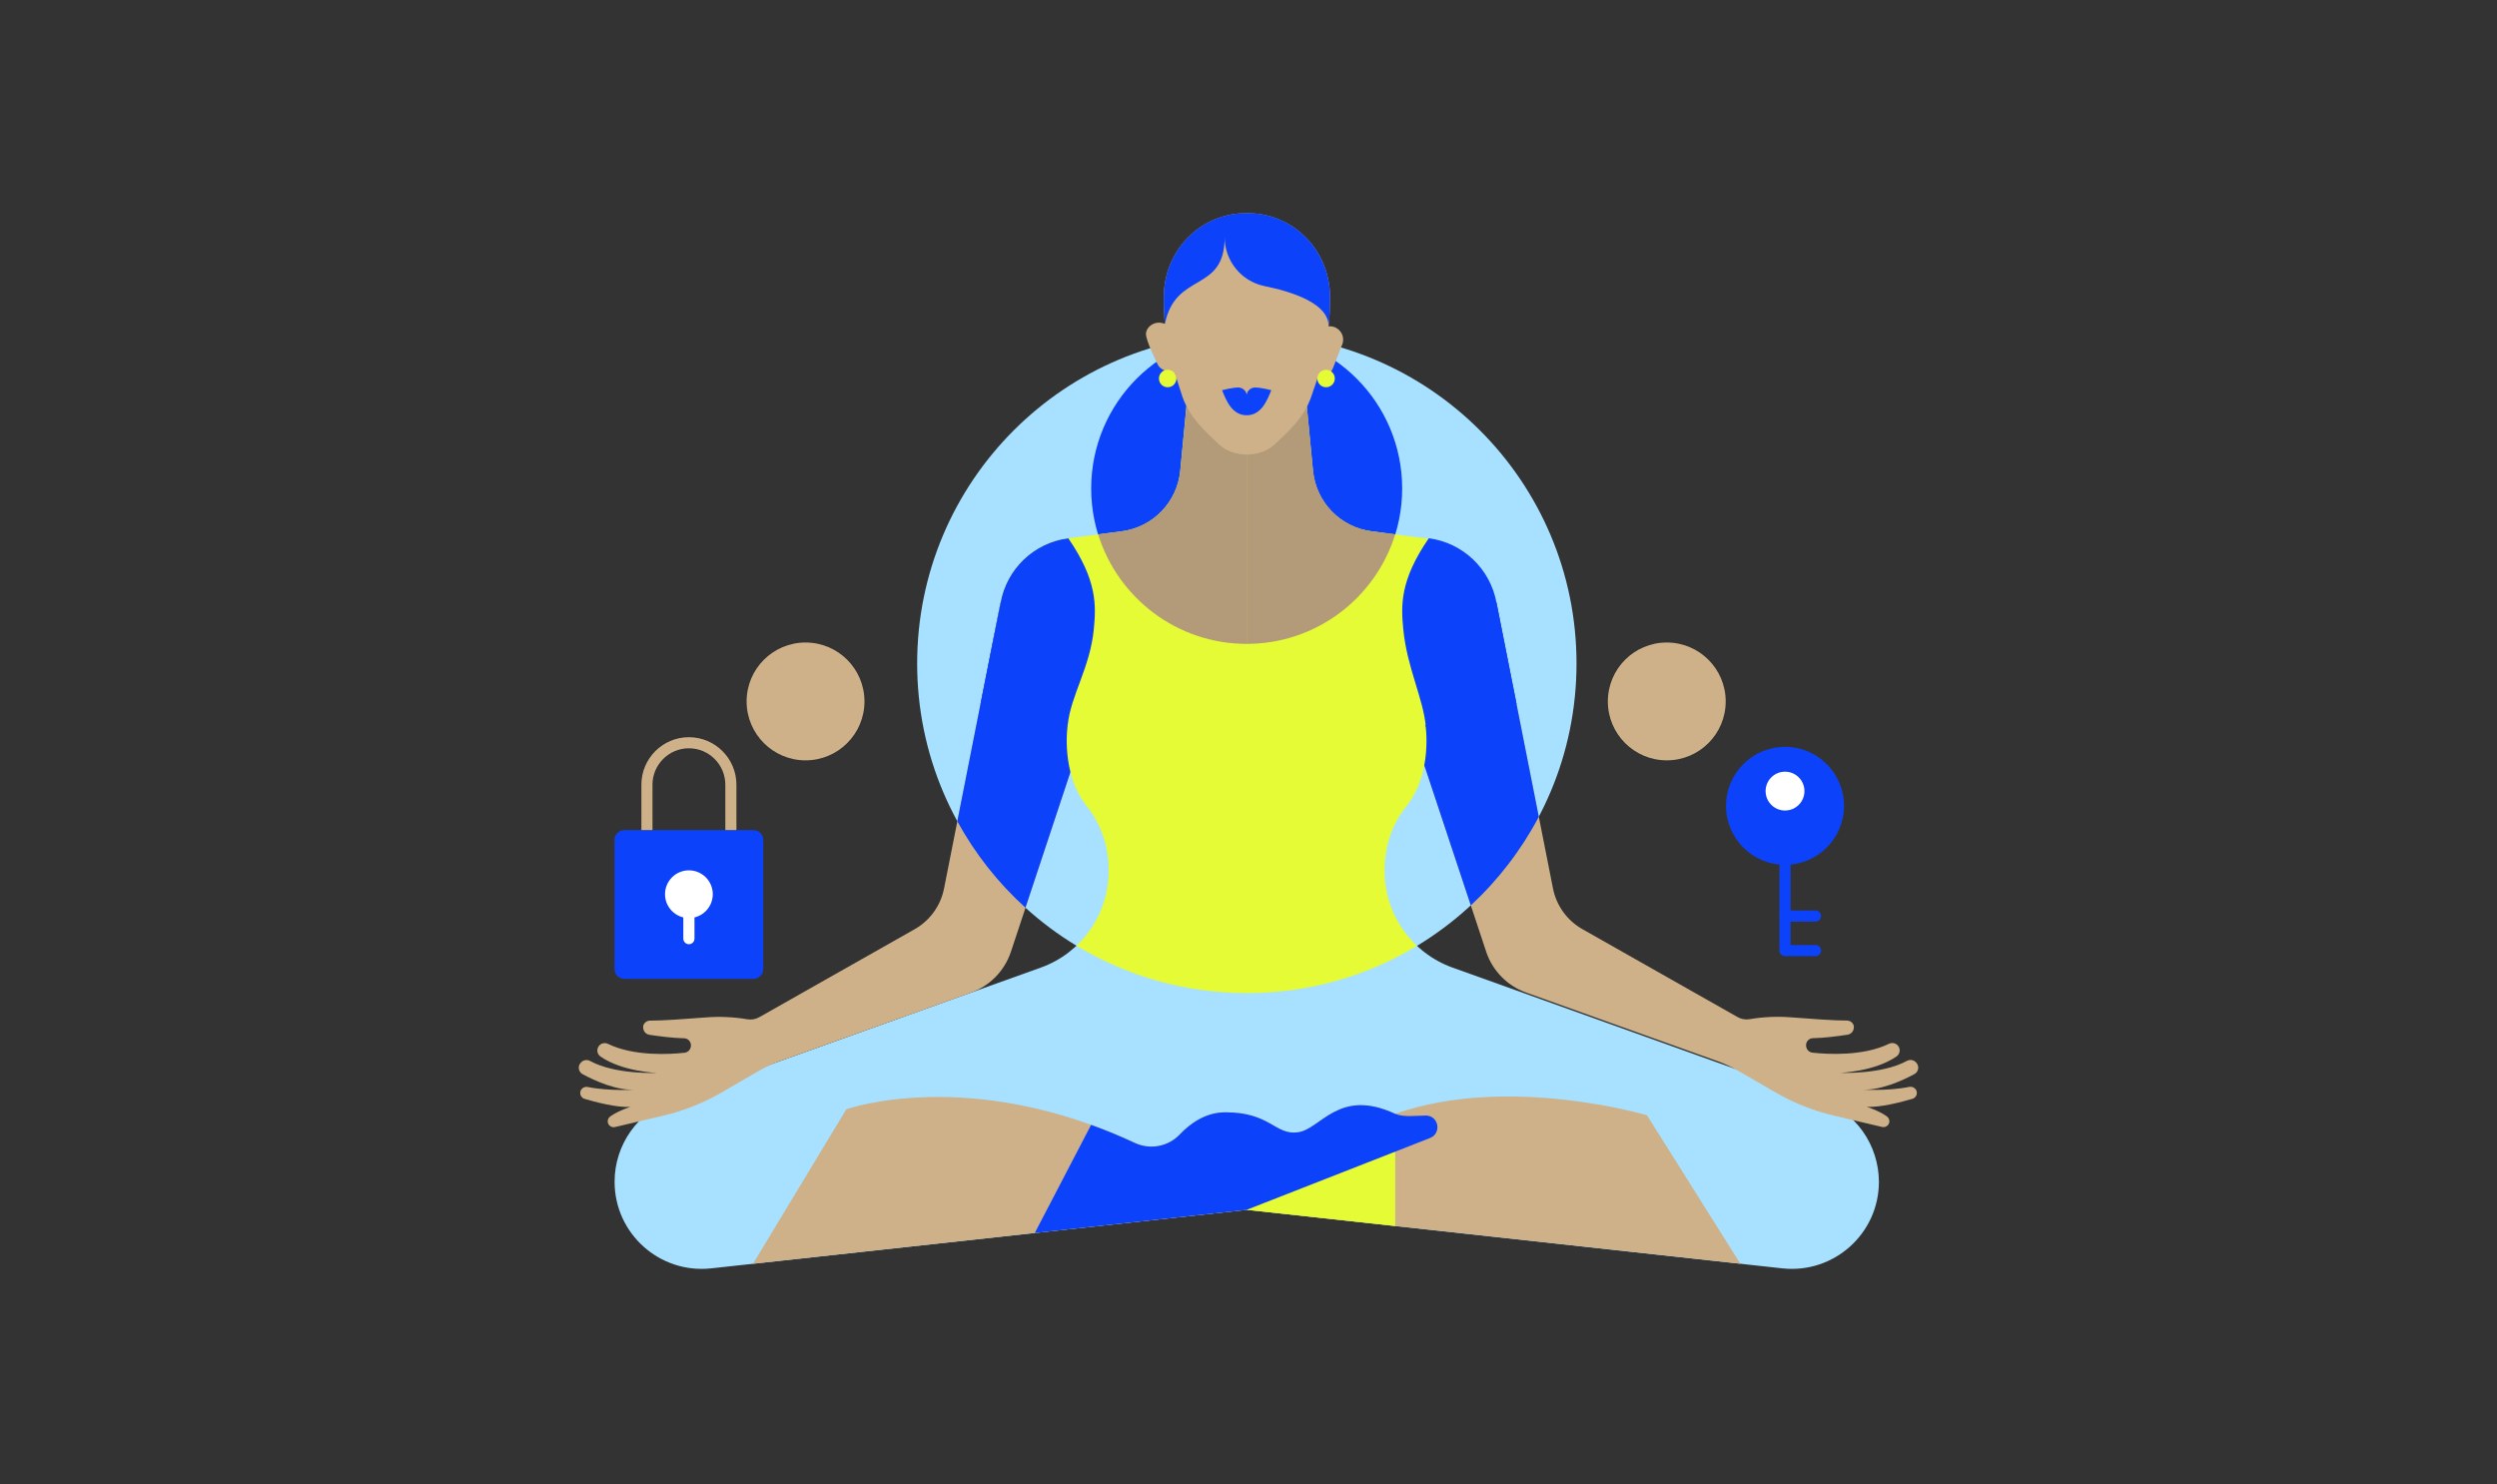 <?xml version="1.0" encoding="UTF-8"?> <!-- Generator: Adobe Illustrator 24.3.0, SVG Export Plug-In . SVG Version: 6.00 Build 0) --> <svg xmlns="http://www.w3.org/2000/svg" xmlns:xlink="http://www.w3.org/1999/xlink" version="1.1" id="Layer_1" x="0px" y="0px" viewBox="0 0 3084.9 1833.9" style="enable-background:new 0 0 3084.9 1833.9;" xml:space="preserve"><rect x="0" y="0" width="3084.9" height="1833.9" fill="#333333" stroke="none"/> <style type="text/css"> .st0{fill:#A7E1FF;} .st1{fill:#CEB189;} .st2{fill:#E5FB35;} .st3{fill:#0C42F9;} .st4{fill:#B39A78;} .st5{fill:#FFFFFF;} </style> <g> <g> <circle class="st0" cx="1540.4" cy="819.8" r="407.3"></circle> <path class="st0" d="M2249.8,1358.8l-455.2-163.2c-50.3-18-83.9-65.8-83.9-119.2v-1.7c0-28.6,9.1-56.3,26.7-78.2 c33.3-41.4,23.8-100.7,23.8-100.7l98.2-68.8l-15.2-82.5c-7.7-41.8-41.5-73.9-83.7-79.4l-66-8.6c-38.6-5-68.6-36.1-72.3-74.8 l-11.5-119.7l-70.5,99.8l-70.5-99.8l-11.5,119.7c-3.7,38.8-33.7,69.8-72.3,74.8l-66,8.6c-42.2,5.5-76,37.6-83.7,79.4l-15.2,82.5 l98.2,68.8c0,0-9.4,59.2,23.8,100.7c17.7,22,26.7,49.6,26.7,78.2v1.7c0,53.5-33.6,101.2-83.9,119.2l-455.2,163.2 c-42.8,15.3-71.3,55.9-71.3,101.4v0c0,64.1,55.7,114,119.4,107l661.6-72.3l661.6,72.3c63.7,7,119.4-42.9,119.4-107v0 C2321.1,1414.7,2292.6,1374.1,2249.8,1358.8z"></path> <path class="st1" d="M2150.1,1561.5l-115.3-183.4c0,0-170.9-51-311-1.9l-183.6,118.6L2150.1,1561.5z"></path> <path class="st1" d="M930.3,1561.5l115.3-190.9c0,0,151.7-53.9,356.4,41.6c18.8,8.8,41.3,4.6,55.6-10.4 c13-13.7,32.1-27.4,56.4-27.4c55.8,0,61.2,28.5,89.6,24.7c28.4-3.8,50.3-55.3,120.2-22.8c11.2,4.5,25.7,2.1,37.8,2.1 c15.9,0,20,22,5.2,27.8l-226.5,88.7L930.3,1561.5z"></path> <polygon class="st2" points="1723.7,1376.3 1723.7,1514.9 1540.2,1494.9 "></polygon> <path class="st3" d="M1761.5,1378.4c-12.1,0-26.6,2.4-37.8-2.1c-69.9-32.5-91.8,19-120.2,22.8c-28.4,3.8-33.8-24.7-89.6-24.7 c-24.3,0-43.3,13.6-56.4,27.4c-14.3,15.1-36.7,19.2-55.6,10.4c-18.4-8.6-36.4-16-53.9-22.3l-69.6,133.6l261.7-28.6l226.5-88.7 C1781.5,1400.4,1777.4,1378.4,1761.5,1378.4z"></path> <path class="st1" d="M1236.2,744.5l115.2,126.9l-28.1,80.3l-74.5,224.7c-7.9,23.4-26.1,41.9-49.4,50.2l-236.1,84.6 c-8.8,3.1-17.2,7.1-25.3,11.7l-46.3,26.9c-22.6,13.1-47,22.8-72.5,28.8l-59.4,14c-3.5,0.8-7.1-1-8.5-4.4c-1.3-3.2,0-6.9,2.9-8.9 c9.9-7,24.8-11.7,24.8-11.7c-16.3,1.4-44.6-6.2-56.7-9.8c-3.8-1.1-6.1-4.9-5.3-8.9c0.9-4.1,5-6.6,9.1-5.8 c28.1,5.6,60.5,3.2,60.5,3.2c-23.8,2-52-11-66.8-19c-5.3-2.9-6.4-10-2.2-14.3l0.4-0.4c2.9-3,7.4-3.6,11.1-1.6 c31.3,17.1,82.5,14.7,82.5,14.7s-42.4-1.4-69.7-20.2c-4.8-3.3-5.3-10.2-1-14.2c2.8-2.6,7-3.1,10.4-1.4 c32,15.5,76.2,12.9,94.3,10.9c4.7-0.5,8.1-4.5,8-9.2l0-0.2c-0.1-4.7-3.9-8.5-8.6-8.5c-13.6-0.2-31.6-2.6-42.7-4.3 c-4.4-0.7-7.7-4.5-7.7-9l0-1.9c1-3.9,4.5-6.6,8.5-6.6c13.2,0.2,46.1-2.2,69.4-4c16.9-1.3,33.9-0.5,50.6,2.3 c5.2,0.9,10.6,0,15.2-2.7l191.6-108.5c18.9-10.7,32.2-29.1,36.4-50.4L1236.2,744.5z M2358.8,1343c-28.1,5.6-60.5,3.2-60.5,3.2 c23.8,2,52-11,66.8-19c5.3-2.9,6.4-10,2.2-14.3l-0.4-0.4c-2.9-3-7.4-3.6-11.1-1.6c-31.3,17.1-82.5,14.7-82.5,14.7 s42.4-1.4,69.7-20.2c4.8-3.3,5.3-10.2,1-14.2c-2.8-2.6-7-3.1-10.4-1.4c-32,15.5-76.2,12.9-94.3,10.9c-4.7-0.5-8.1-4.5-8-9.2l0-0.2 c0.1-4.7,3.9-8.5,8.6-8.5c13.6-0.2,31.6-2.6,42.7-4.3c4.4-0.7,7.7-4.5,7.7-9v-1.9c-1-3.9-4.5-6.6-8.6-6.6 c-13.2,0.2-46.1-2.2-69.4-4c-16.9-1.3-33.9-0.5-50.6,2.3c-5.2,0.9-10.6,0-15.2-2.7L1955,1148.1c-18.9-10.7-32.2-29.1-36.4-50.4 l-69.8-353.3l-115.2,126.9l28.1,80.3l74.5,224.7c7.9,23.4,26.1,41.9,49.4,50.2l236.1,84.6c8.8,3.1,17.2,7.1,25.3,11.7l46.3,26.9 c22.6,13.1,47,22.8,72.5,28.8l59.4,14c3.5,0.8,7.1-1,8.5-4.4c1.3-3.2,0-6.9-2.9-8.9c-9.9-7-24.8-11.7-24.8-11.7 c16.4,1.4,44.6-6.2,56.7-9.8c3.8-1.1,6.1-4.9,5.3-8.9C2367.1,1344.7,2362.9,1342.2,2358.8,1343z"></path> <circle class="st3" cx="1540.2" cy="603.6" r="192.1"></circle> <g> <path class="st3" d="M1848.8,744.5l-115.2,126.9l28.1,80.3l55.4,167c33.8-31.3,62.3-68.4,84-109.5L1848.8,744.5z"></path> <path class="st3" d="M1182.7,1014.8c22,40.2,50.5,76.3,84.2,106.8l56.3-169.9l28.1-80.3l-115.2-126.9L1182.7,1014.8z"></path> </g> <path class="st2" d="M1329.9,1168.5c61.4,37.2,133.5,58.6,210.5,58.6c76.9,0,148.9-21.3,210.2-58.4c-25-23.5-40-56.6-40-92.3v-1.7 c0-28.6,9.1-56.3,26.7-78.2c33.3-41.4,23.8-100.7,23.8-100.7l98.2-68.8l-15.2-82.5c-7.7-41.8-41.5-73.9-83.7-79.4l-66-8.6 c-38.6-5-68.6-36.1-72.3-74.8l-11.5-119.7l-70.5,99.8l-70.5-99.8l-11.5,119.7c-3.7,38.8-33.7,69.8-72.3,74.8l-66,8.6 c-42.2,5.5-76,37.6-83.7,79.4l-15.2,82.5l98.2,68.8c0,0-9.4,59.2,23.8,100.7c17.7,22,26.7,49.6,26.7,78.2v1.7 C1369.7,1112,1354.7,1145.1,1329.9,1168.5z"></path> <path class="st4" d="M1469.7,461.9l-11.5,119.7c-3.7,38.8-33.7,69.8-72.3,74.8l-29.2,3.8c24.2,78.4,97.2,135.4,183.6,135.4V561.8 L1469.7,461.9z"></path> <path class="st3" d="M1236.2,744.5l-24.8,125.4l107.7,25.9c3.6-36.2,27.6-70.8,32.2-118.1c2.8-29.1,4.6-60.2-31.5-112.6 C1277.7,670.6,1243.9,702.6,1236.2,744.5z"></path> <path class="st3" d="M1848.8,744.5l24.8,125.4l-112,28c-3.6-36.2-23.3-73-27.9-120.2c-2.8-29.1-4.6-60.2,31.5-112.6 C1807.2,670.6,1841,702.6,1848.8,744.5z"></path> <path class="st4" d="M1610.7,461.9l11.5,119.7c3.7,38.8,33.7,69.8,72.3,74.8l29.2,3.8c-24.2,78.4-97.2,135.4-183.6,135.4V561.8 L1610.7,461.9z"></path> <path class="st1" d="M1658.9,415.6c-1.3-5-4.9-9.2-9.7-11.2c-2.7-1.1-5.3-1.4-7.8-1.1c0,0,0,0,0,0c0,0,0-0.1,0-0.1c0,0,0,0,0,0.1 c1.2-11.2,1.8-23.3,1.8-36.5c-0.3-57.4-45.2-103.6-102.6-103.4c-57.4-0.4-102.4,45.8-102.8,103.1c-0.1,12.1,0.4,23.3,1.4,33.7 c1.2,0.5,1.2,0.5,0,0c-3.3-1.3-6.9-2-10.7-1.2c-6.4,1.3-12.1,6.5-12.7,12.9c-0.8,8.3,14.5,38.5,14.5,38.5 c4.1,8.9,21.4,11.5,21.4,11.5c2.1,6.3,7.2,22.8,9.1,28.3c9.4,27,29.1,43.4,44.1,58c13.7,13.4,32.1,13.6,35.4,13.5 c3.3,0.1,21.7-0.1,35.4-13.4c15-14.5,34.8-30.9,44.2-57.9c1.4-3.9,8.2-24,8.2-24c7.3-0.6,15.1-2.4,18.7-11.5l10.7-27.5 c0.3-0.5,0.5-0.9,0.7-1.4l0.1-0.3l0,0C1659.4,422.7,1659.8,419.2,1658.9,415.6z"></path> <path class="st3" d="M1641.4,403.1c1.2-11.2,1.8-23.3,1.8-36.4c-0.3-57.4-45.2-103.6-102.6-103.4 c-57.4-0.4-102.4,45.8-102.8,103.1c-0.1,12.1,0.4,23.3,1.4,33.7c13.2-65.1,73.8-37.6,73.8-107.1l0,0c0,29.3,20.5,54.6,49.2,60.5 c36.3,7.4,79.4,22,79.2,49.7c0,0,0,0,0,0C1641.4,403.2,1641.4,403.2,1641.4,403.1z"></path> <path class="st3" d="M930.9,1209.5H771.3c-6.7,0-12.1-5.4-12.1-12.1v-159.6c0-6.7,5.4-12.1,12.1-12.1h159.6 c6.7,0,12.1,5.4,12.1,12.1v159.6C943,1204.1,937.6,1209.5,930.9,1209.5z"></path> <circle class="st3" cx="2205.3" cy="995.7" r="72.9"></circle> <g> <path class="st1" d="M909.8,1025.7h-13.7v-56.1c0-24.8-20.2-45-45-45c-24.8,0-45,20.2-45,45v56.1h-13.7v-56.1 c0-32.4,26.3-58.7,58.7-58.7s58.7,26.3,58.7,58.7V1025.7z"></path> </g> <g> <circle class="st5" cx="851.1" cy="1104.9" r="29.5"></circle> <g> <path class="st5" d="M851.1,1166.7c-3.8,0-6.9-3.1-6.9-6.9v-71.4c0-3.8,3.1-6.9,6.9-6.9c3.8,0,6.9,3.1,6.9,6.9v71.4 C858,1163.6,854.9,1166.7,851.1,1166.7z"></path> </g> </g> <g> <path class="st3" d="M2242.9,1181.4h-37.6c-3.8,0-6.9-3.1-6.9-6.9V977.5c0-3.8,3.1-6.9,6.9-6.9s6.9,3.1,6.9,6.9v190.2h30.8 c3.8,0,6.9,3.1,6.9,6.9C2249.8,1178.3,2246.7,1181.4,2242.9,1181.4z"></path> </g> <g> <path class="st3" d="M2242.9,1138.8h-37.6c-3.8,0-6.9-3.1-6.9-6.9c0-3.8,3.1-6.9,6.9-6.9h37.6c3.8,0,6.9,3.1,6.9,6.9 C2249.8,1135.8,2246.7,1138.8,2242.9,1138.8z"></path> </g> <circle class="st5" cx="2205.3" cy="977.5" r="24"></circle> <path class="st3" d="M1550.7,478.8c-5.3,0-9.8,3.9-10.5,9c-0.7-5.1-5.2-9-10.5-9c-6.9,0-19.9,3.3-19.9,3.3 c5.1,12.9,12.4,31,30.4,31c17.9,0,25.2-18,30.4-31C1570.6,482.1,1557.7,478.8,1550.7,478.8z"></path> <circle class="st2" cx="1638.3" cy="467.7" r="10.8"></circle> <circle class="st2" cx="1442.6" cy="467.7" r="10.8"></circle> </g> <g> <circle class="st1" cx="2059.2" cy="866.7" r="72.8"></circle> </g> <g> <circle class="st1" cx="995.2" cy="866.7" r="72.8"></circle> </g> </g> </svg> 